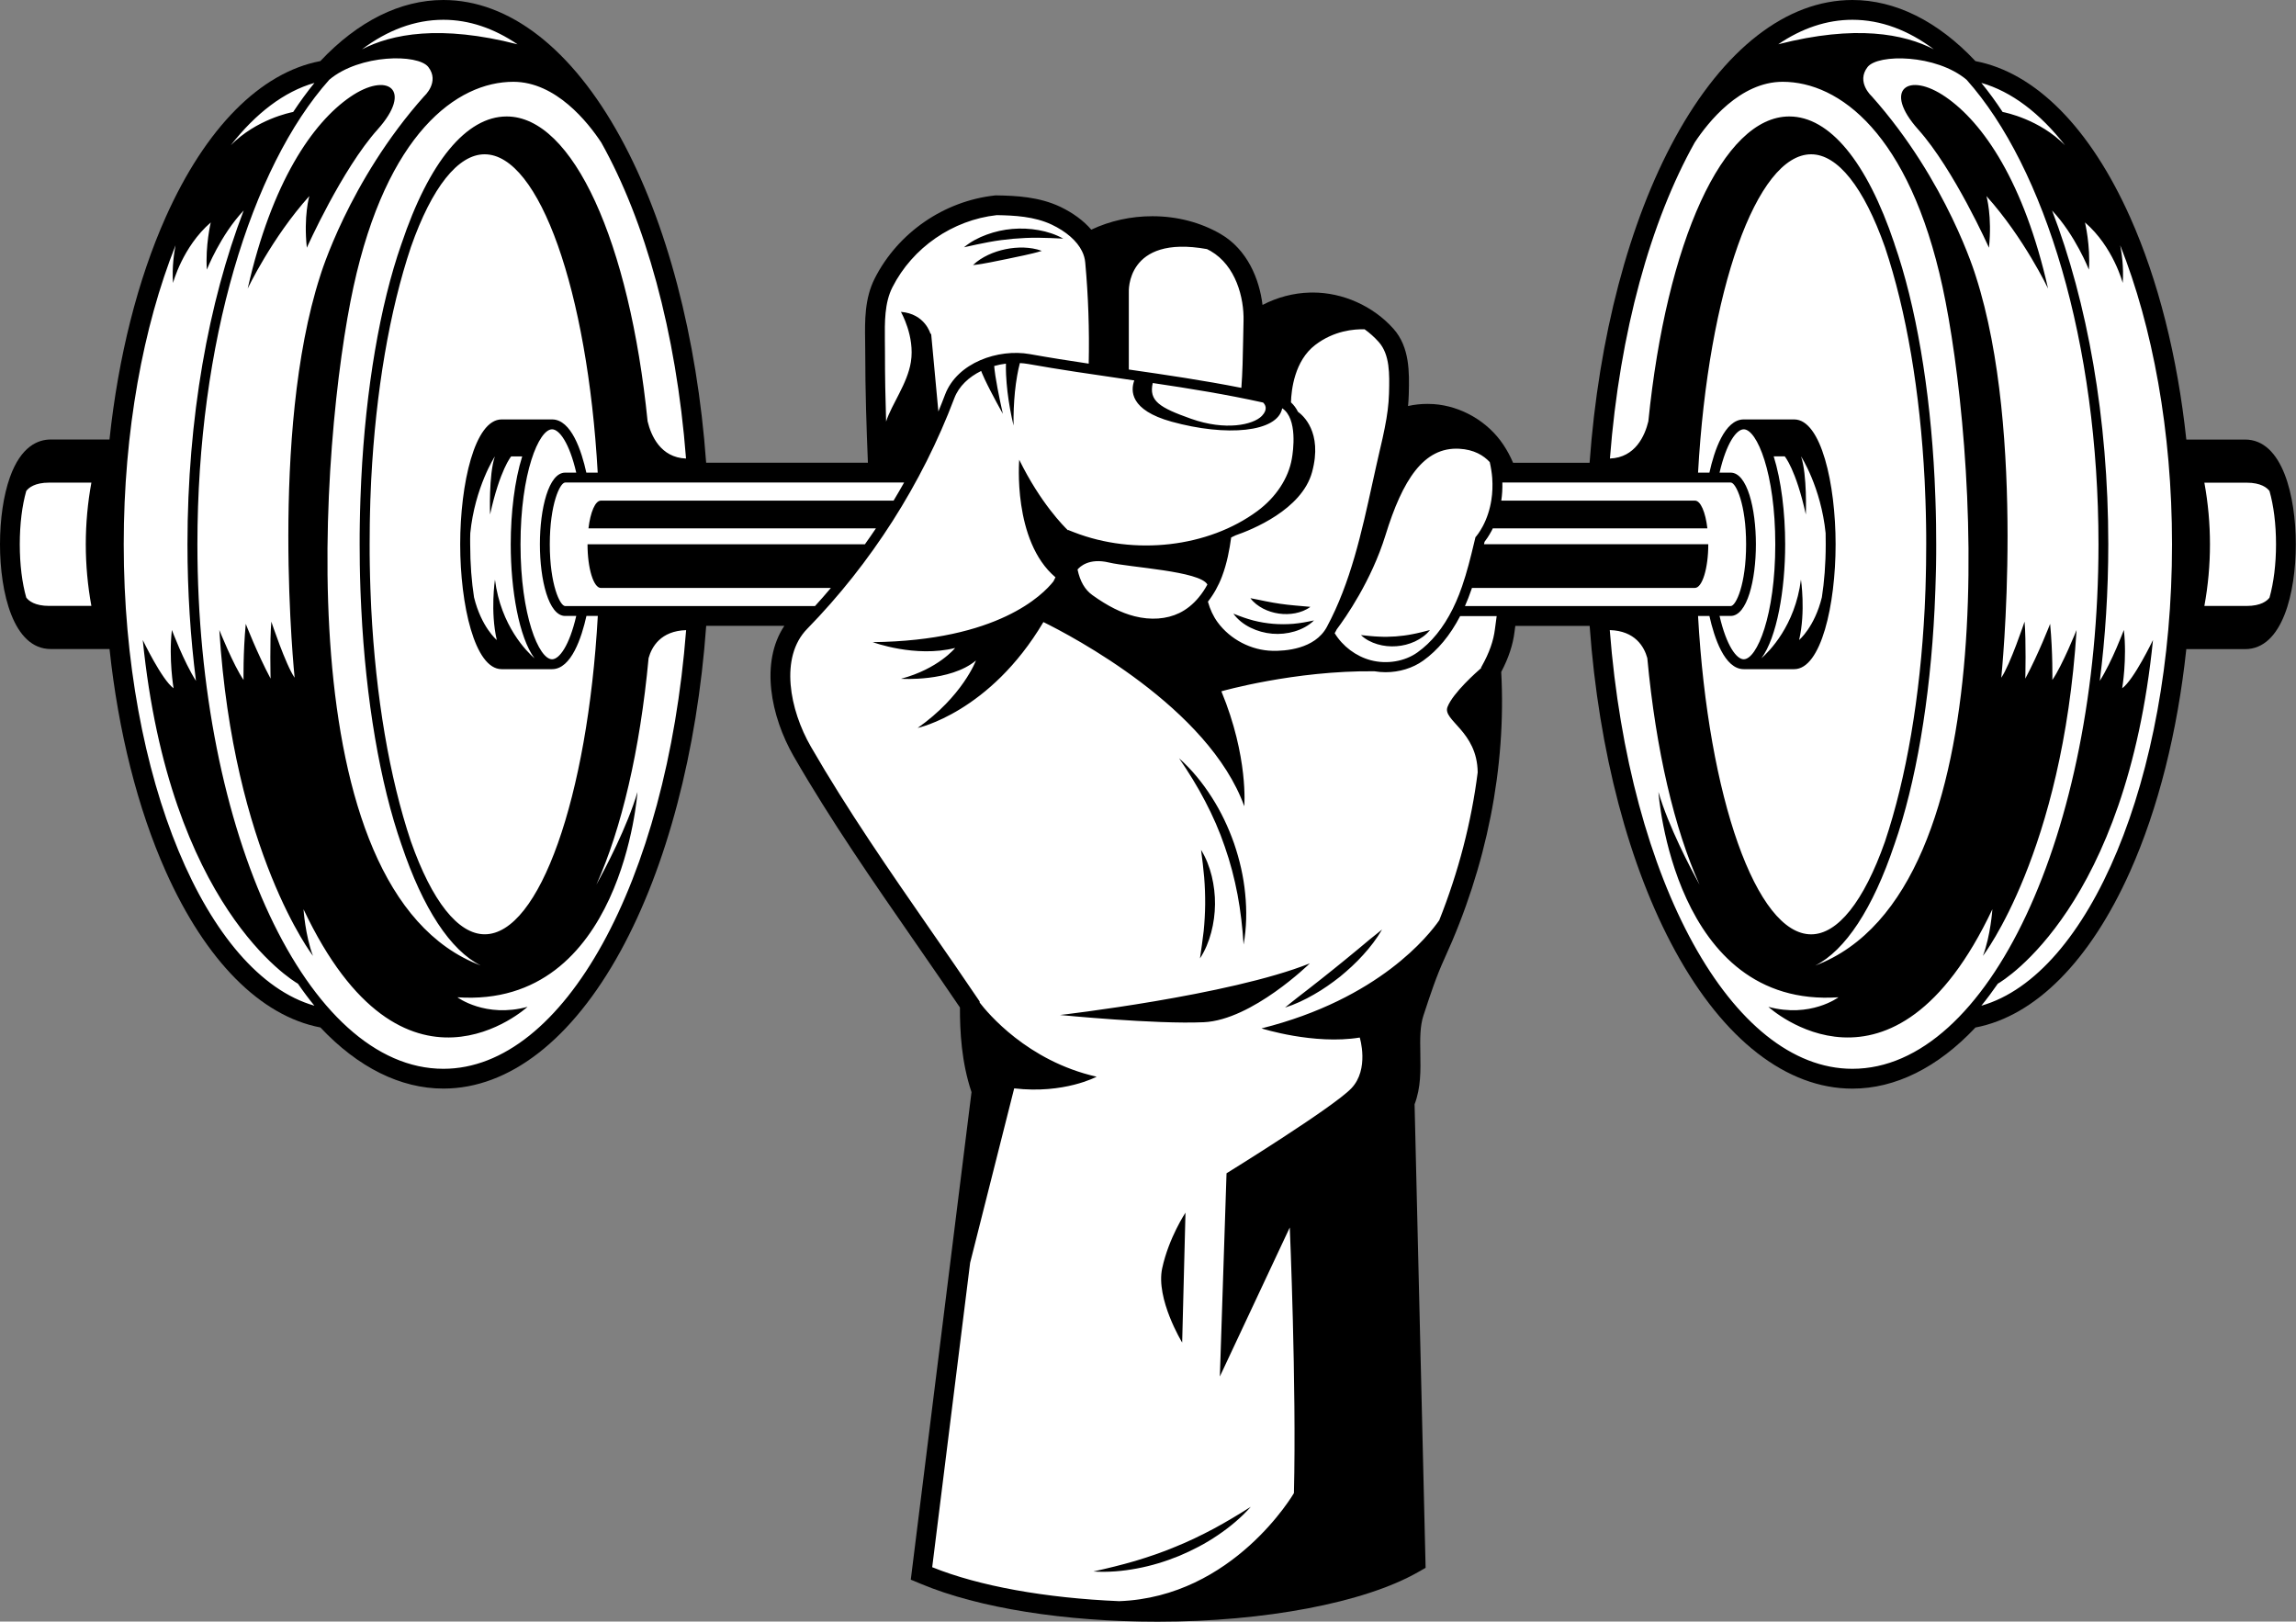 <?xml version="1.0" encoding="UTF-8"?><svg xmlns="http://www.w3.org/2000/svg" xmlns:xlink="http://www.w3.org/1999/xlink" height="327.9" preserveAspectRatio="xMidYMid meet" version="1.0" viewBox="0.0 0.0 464.3 327.9" width="464.3" zoomAndPan="magnify"><rect x="0.0" y="0.0" width="464.3" height="327.9" fill="#808080" stroke="none"/><g id="change1_1"><path d="M234.08,327.92c-18.8,0-36.22-2.78-47.8-7.63l-2.1-0.87l12.28-98.58c-2.04-6.09-2.35-12.26-2.34-17.12 c-2.6-3.84-5.29-7.73-7.89-11.49l-1.25-1.81c-8.31-11.99-16.91-24.38-24.45-37.44c-4.7-8.17-6.83-19.06-1.92-26.43h-15.8 c-1.84,25.4-7.97,48.7-17.32,65.77c-9.82,17.92-22.54,27.8-35.82,27.8c-8.68,0-17.27-4.27-24.88-12.36 c-12.11-2.31-23.19-13.48-31.27-31.55c-5.66-12.69-9.58-28.2-11.37-44.97H10.26C2.69,131.25,0,119.83,0,110.06 c0-5.1,0.71-9.9,1.99-13.51c2.25-6.35,5.74-7.68,8.27-7.68h11.88c1.79-16.78,5.71-32.29,11.37-44.97 c8.08-18.07,19.16-29.24,31.27-31.55C72.39,4.27,80.98,0,89.66,0c13.29,0,26.01,9.87,35.82,27.8c9.35,17.08,15.48,40.37,17.32,65.77 h32.71c-0.28-6.82-0.54-14.55-0.54-22.37c0-0.72-0.01-1.44-0.02-2.17l0-0.11c-0.06-4.01-0.13-8.56,1.95-12.64 c4.68-9.22,13.99-15.64,24.3-16.76l0.11-0.01h0.24c4,0.06,8.59,0.3,12.83,2.29c2.61,1.25,4.75,2.83,6.3,4.64 c3.79-1.79,8.02-2.72,12.35-2.72c4.98,0,9.75,1.24,13.8,3.59c5.42,3.15,7.85,9.13,8.48,14.35c2.98-1.55,6.28-2.42,9.57-2.5 c0.19-0.01,0.4-0.01,0.6-0.01c6.1,0,12.19,2.73,16.29,7.31c3.35,3.74,3.22,8.91,3.12,13.07l-0.01,0.33 c-0.02,0.73-0.07,1.48-0.14,2.24c1.29-0.29,2.6-0.43,3.92-0.43c0.42,0,0.84,0.01,1.25,0.04c5.59,0.39,11,3.54,14.11,8.23 c0.75,1.13,1.4,2.32,1.96,3.64h15.47c1.84-25.4,7.97-48.7,17.32-65.77C348.59,9.87,361.31,0,374.6,0c8.68,0,17.27,4.27,24.88,12.36 c12.11,2.31,23.19,13.48,31.27,31.55c5.66,12.67,9.58,28.19,11.37,44.97H454c7.57,0,10.26,11.42,10.26,21.19 s-2.69,21.19-10.26,21.19h-11.88c-1.79,16.77-5.71,32.28-11.37,44.96c-8.08,18.07-19.16,29.24-31.27,31.55 c-7.61,8.09-16.2,12.36-24.88,12.36c-13.29,0-26.01-9.87-35.82-27.8c-9.35-17.08-15.48-40.37-17.32-65.77h-15.03 c-0.05,0.38-0.1,0.76-0.15,1.13c-0.32,2.66-1.2,5.34-2.7,8.18c1.04,19.27-2.92,39.3-11.47,57.95c-1.68,3.68-2.87,7.3-4.13,11.14 l-0.11,0.32c-0.74,2.24-0.7,4.85-0.65,7.61l0,0.12c0.06,3.42,0.13,6.9-1.16,10.29l2.23,93.72l-1.55,0.89 C275.89,324.09,255.72,327.92,234.08,327.92z" fill="inherit"/></g><g id="change2_1"><path d="M234.08,324.92c-18.41,0-35.41-2.7-46.64-7.4l12.09-97l-0.08-0.22c-2.12-6.06-2.35-12.37-2.32-17.18l0-0.31 l-0.17-0.26c-2.72-4.02-5.53-8.09-8.25-12.03l-1.25-1.81c-8.28-11.94-16.84-24.29-24.32-37.23c-4.62-8.03-6.6-18.89-0.6-25.02 l0.38-0.41c0.25-0.27,0.51-0.54,0.77-0.8l1.65-1.7H140l-0.06,0.94c-3.38,52.81-25,92.63-50.28,92.63c-8.11,0-15.89-4-23.13-11.89 l-0.23-0.26l-0.34-0.06c-11.35-1.84-21.9-12.47-29.7-29.93c-5.73-12.85-9.64-28.7-11.31-45.84l-0.09-0.9h-14.6 c-4.99,0-7.26-9.43-7.26-18.19c0-4.77,0.64-9.21,1.81-12.51c1.32-3.72,3.2-5.68,5.45-5.68h14.6l0.09-0.9 c1.67-17.15,5.58-33.01,11.31-45.84c7.8-17.46,18.35-28.09,29.7-29.93l0.34-0.06l0.23-0.26C73.77,7,81.55,3,89.66,3 c25.28,0,46.9,39.82,50.28,92.63l0.06,0.94h38.64l-0.04-1.04c-0.3-7.28-0.63-15.76-0.62-24.33c0-0.74-0.01-1.47-0.02-2.21l0-0.11 c-0.06-3.85-0.12-7.82,1.62-11.24c4.22-8.31,12.61-14.1,21.89-15.13h0.08c3.64,0.06,7.85,0.27,11.56,2.01 c2.77,1.32,4.89,3.06,6.14,5.01l0.51,0.79l0.82-0.45c3.73-2.06,8.03-3.15,12.46-3.15c4.45,0,8.7,1.1,12.3,3.19 c5.48,3.19,7.28,10.08,7.14,15.02v2.23l1.6-1.19c3.17-2.36,7.04-3.71,10.89-3.8c0.18,0,0.35-0.01,0.53-0.01 c5.26,0,10.51,2.36,14.05,6.32c2.56,2.86,2.45,7.18,2.36,10.99l-0.01,0.28c-0.05,1.61-0.22,3.26-0.52,5.05l-0.3,1.78l1.67-0.69 c1.93-0.8,3.92-1.2,5.93-1.2c0.35,0,0.69,0.01,1.04,0.04c4.69,0.33,9.22,2.97,11.83,6.9c0.86,1.29,1.57,2.71,2.16,4.32l0.24,0.65 h20.33l0.06-0.94C327.7,42.82,349.32,3,374.6,3c8.11,0,15.89,4,23.13,11.89l0.23,0.26l0.34,0.06c11.35,1.84,21.9,12.47,29.7,29.93 c5.73,12.83,9.64,28.68,11.31,45.84l0.09,0.9H454c4.99,0,7.26,9.43,7.26,18.19s-2.27,18.19-7.26,18.19h-14.6l-0.09,0.9 c-1.67,17.14-5.58,32.99-11.31,45.84c-7.8,17.46-18.35,28.09-29.7,29.93l-0.34,0.06l-0.23,0.26c-7.24,7.89-15.02,11.89-23.13,11.89 c-25.28,0-46.9-39.82-50.28-92.63l-0.06-0.94h-20.44l-0.12,0.86c-0.14,0.98-0.27,1.95-0.39,2.9c-0.29,2.45-1.15,4.94-2.62,7.63 l-0.14,0.25l0.02,0.29c1.12,18.96-2.74,38.7-11.17,57.09c-1.75,3.84-2.97,7.54-4.26,11.45l-0.1,0.31c-0.9,2.74-0.85,5.59-0.8,8.61 l0,0.12c0.06,3.25,0.12,6.56-1.09,9.5l-0.08,0.2l2.2,92.56l-0.01,0C274.83,321.24,255.23,324.92,234.08,324.92z" fill="#FFF"/></g><g id="change1_2"><path d="M454,90.87h-13.69c-1.67-17.16-5.57-33.11-11.39-46.15c-7.94-17.8-18.75-28.61-30.45-30.51C391.32,6.42,383.2,2,374.6,2 c-25.9,0-47.86,40.16-51.28,93.57h-18.69c-0.62-1.66-1.36-3.15-2.27-4.52c-2.78-4.18-7.61-6.99-12.59-7.34 c-2.53-0.18-5.05,0.26-7.42,1.24c0.31-1.86,0.48-3.56,0.53-5.16l0.01-0.23c0.11-4.02,0.23-8.58-2.61-11.75 c-3.85-4.3-9.56-6.8-15.35-6.64c-4.09,0.1-8.15,1.55-11.46,4.01l0-0.21c0.13-5.22-1.79-12.51-7.64-15.91 c-7.65-4.43-17.85-4.41-25.74-0.06c-1.34-2.1-3.63-3.98-6.56-5.38c-3.9-1.83-8.23-2.05-11.98-2.1l-0.06,0l-0.06,0.01 c-9.64,1.05-18.35,7.05-22.73,15.67c-1.84,3.64-1.78,7.74-1.73,11.71c0.01,0.77,0.02,1.54,0.02,2.31 c-0.01,8.51,0.31,16.98,0.62,24.37h-36.66C137.52,42.16,115.56,2,89.66,2c-8.61,0-16.73,4.42-23.87,12.21 c-11.7,1.9-22.5,12.72-30.45,30.51c-5.82,13.04-9.72,28.99-11.39,46.15H10.26c-1.89,0-4.53,1.1-6.39,6.35 C2.66,100.62,2,105.18,2,110.06c0,9.55,2.55,19.19,8.26,19.19h13.69c1.67,17.16,5.57,33.11,11.39,46.15 c7.94,17.8,18.75,28.61,30.45,30.51c7.15,7.79,15.27,12.21,23.87,12.21c25.9,0,47.86-40.16,51.28-93.57h22.02 c-0.38,0.4-0.76,0.81-1.15,1.21c-6.37,6.51-4.36,17.86,0.46,26.22c7.43,12.88,16.04,25.3,24.35,37.31c3.13,4.52,6.37,9.19,9.5,13.83 c-0.03,4.98,0.24,11.39,2.38,17.52l-12.14,97.52l0.7,0.29c11.33,4.75,28.47,7.48,47.03,7.48c21.31,0,41.1-3.73,51.66-9.74l0.52-0.3 l-2.22-92.94c1.3-3.15,1.24-6.58,1.18-9.9c-0.06-2.98-0.11-5.79,0.75-8.4l0.1-0.3c1.28-3.89,2.49-7.57,4.22-11.37 c8.5-18.54,12.39-38.44,11.26-57.57c1.53-2.79,2.43-5.4,2.75-7.98c0.12-0.94,0.25-1.91,0.38-2.88h18.64 c3.42,53.41,25.38,93.57,51.28,93.57c8.61,0,16.73-4.42,23.87-12.21c11.7-1.9,22.5-12.72,30.45-30.51 c5.82-13.04,9.72-28.99,11.39-46.15H454c5.71,0,8.26-9.64,8.26-19.19C462.26,100.51,459.71,90.87,454,90.87z M454.3,122.53 c-4.27,0-8.53,0-8.53,0c1.51-8.24,1.51-16.69,0-24.93c0,0,4.27,0,8.53,0c2.93,0,4.16,1.04,4.64,1.69c0.83,2.91,1.32,6.62,1.32,10.78 c0,4.01-0.47,7.77-1.32,10.78C458.46,121.49,457.23,122.53,454.3,122.53z M417.59,29.37c-5.17-5.24-12.05-6.62-12.62-6.73 c-1.38-2.1-2.82-4.07-4.3-5.88C406.8,18.51,412.52,22.9,417.59,29.37z M391.07,9.98c-6-3.12-15.83-5.04-31.47-1.03 c4.75-3.22,9.79-4.95,15-4.95C380.37,4,385.91,6.11,391.07,9.98z M369.2,110.06c0,4.04-0.3,7.63-0.78,10.72 c-1.48,6.03-4.6,8.63-4.6,8.63c1.35-5.77,0.37-12.21,0.37-12.21c-1.19,9.37-6.5,14.6-8,15.91c3.14-4.21,4.81-13.84,4.81-23.05 c0-6.37-0.8-12.94-2.32-17.78h2.23c0,0,2.25,2.6,4.27,11.75c0,0,0.3-8.01-0.97-11.75c0,0,4.03,6.22,4.97,15.52 C369.18,108.54,369.2,109.29,369.2,110.06z M359,110.06c0,14.41-3.71,23.25-6.38,23.25c-1.46,0-3.49-2.72-4.89-8.76h2.24 c3.36,0,5.11-7.29,5.11-14.49s-1.75-14.49-5.11-14.49h-2.24c1.4-6.04,3.43-8.76,4.89-8.76C355.29,86.81,359,95.65,359,110.06z M352.62,135.31h10.2c5.44,0,8.38-13.01,8.38-25.25s-2.94-25.25-8.38-25.25h-10.2c-3.89,0-5.98,6.41-6.94,10.76h-2.3 c2.06-36.77,11.84-64.37,22.87-64.37c5.36,0,10.66,6.65,14.94,18.8c4.32,12.9,7.09,29.18,8.01,47.09c0.04,0.7,0.07,1.41,0.09,2.13 c0.03,0.51,0.04,1,0.06,1.51l0,0.1l0.01,0.07c0.03,0.86,0.06,1.73,0.08,2.61c0.02,0.48,0.03,0.95,0.03,1.44 c0.01,0.33,0.02,0.66,0.02,1.02c0.03,1.35,0.03,2.71,0.03,4.09s-0.01,2.73-0.03,4.11c0,0.34-0.01,0.67-0.02,1.02 c-0.01,0.48-0.02,0.95-0.03,1.44c-0.02,0.86-0.04,1.73-0.07,2.63l-0.01,0.14c-0.02,0.51-0.03,1-0.06,1.53 c-0.03,0.7-0.06,1.41-0.09,2.11c-0.92,17.91-3.69,34.2-8.04,47.17c-4.26,12.07-9.55,18.72-14.92,18.72 c-11.04,0-20.81-27.6-22.87-64.37h2.3C346.65,128.9,348.73,135.31,352.62,135.31z M383.09,170.76c0-0.01,0-0.01,0.01-0.02 c4.32-12.33,7.2-29.24,8.11-47.61c0.04-0.71,0.07-1.43,0.09-2.12c0.03-0.51,0.04-1,0.06-1.51c0.01-0.08,0.01-0.15,0.01-0.2 c0.03-0.88,0.06-1.76,0.08-2.62c0.02-0.49,0.03-0.98,0.04-1.46c0.01-0.34,0.02-0.7,0.02-1.03c0.03-1.37,0.03-2.74,0.03-4.12 s-0.01-2.76-0.03-4.1c0-0.35-0.01-0.71-0.02-1.05c-0.01-0.49-0.02-0.98-0.03-1.45c-0.02-0.88-0.04-1.76-0.08-2.6 c0-0.08,0-0.16-0.01-0.24c-0.02-0.51-0.03-1-0.06-1.49c-0.03-0.71-0.06-1.43-0.09-2.14c0-0.02,0-0.04,0-0.06 c-0.91-18.36-3.79-35.24-8.13-47.64c0,0,0-0.01,0-0.01c0,0,0,0,0-0.01c0,0,0,0,0-0.01c0,0,0,0,0-0.01 c-5.57-16.58-13.12-25.71-21.26-25.71c-13.42,0-24.83,25.33-28.5,61.65c-0.7,2.89-2.61,7.32-7.77,7.52 c1.99-25.68,8.27-48.05,17.15-63.91c2.69-4.08,9.17-12.27,17.78-12.27c11.45,0,25.6,10.48,32.33,41.47 c6.63,30.5,14.02,122.2-25.74,137.24C373.15,192.18,378.72,183.78,383.09,170.76z M298.53,108.44l-0.16,0.18l-0.29,1.21 c-0.68,2.86-1.43,5.88-2.42,8.74c-0.39,1.14-0.79,2.16-1.21,3.1c-0.21,0.49-0.44,0.97-0.67,1.44c-1.91,3.84-4.31,6.8-7.14,8.81 c-2.56,1.83-6.17,2.44-9.42,1.59c-3-0.79-5.7-2.82-7.32-5.48c0.06-0.1,0.12-0.19,0.17-0.29c0.08-0.16,0.16-0.32,0.25-0.48 c1.74-2.31,7-9.8,9.86-19.05c3.45-11.18,7.72-17.85,14.9-17.47c3.02,0.16,4.95,1.37,6.18,2.7c0.25,1.1,0.42,2.18,0.5,3.2 c0.11,1.55,0.05,3.04-0.17,4.44c-0.29,1.89-0.87,3.68-1.72,5.3C299.16,107.71,298.54,108.43,298.53,108.44z M244.16,118.2 c-0.52,0.95-1.1,1.83-1.76,2.61c-1.14,1.38-2.46,2.44-3.92,3.15c-2.57,1.25-5.78,1.48-9.05,0.65c-2.7-0.69-5.41-2.04-8.52-4.27 c-1.52-1.09-2.49-2.76-3.01-5.18c0.46-0.55,2.31-2.38,6.34-1.42C228.46,114.75,242.69,115.46,244.16,118.2z M280.89,79.49 l-0.01,0.23c-0.06,2.03-0.34,4.25-0.85,6.77l-0.02,0.11c-0.25,1.31-0.56,2.64-0.86,3.92l-0.15,0.64c-0.5,2.14-0.97,4.3-1.45,6.47 c-2.18,9.95-4.43,20.23-9.24,29.16c-2.44,4.51-8.51,4.87-10.99,4.81c-4.3-0.09-8.56-2.31-11.1-5.79c-0.87-1.19-1.52-2.59-1.95-4.15 c1.16-1.48,2.14-3.22,2.84-5.08c1.03-2.72,1.53-5.49,1.86-7.9c0.3-0.14,0.59-0.28,0.89-0.43c3.26-1.12,13.4-5.18,15.47-12.79 c2.21-8.15-1.96-11.56-2.85-12.19c-0.37-0.74-0.84-1.38-1.42-1.91c0.07-2.5,0.71-8.4,4.91-11.61c3.78-2.89,7.85-3.23,9.99-3.16 c1.03,0.74,1.98,1.59,2.83,2.54C281.09,71.7,280.99,75.66,280.89,79.49z M255.18,84.1c-1.75,1.81-7.36,3.05-14.32,0.58 c-6.42-2.28-8.57-3.61-7.75-7.23c7.41,1.1,14.92,2.31,22.32,3.95C255.84,81.79,256.48,82.74,255.18,84.1z M251.47,64.9l-0.08,3.87 c-0.06,3.32-0.12,6.47-0.36,9.66c-7.61-1.51-15.27-2.63-22.76-3.71V59.08c0,0-0.67-11.68,15.81-8.71c0.25,0.13,0.5,0.25,0.74,0.39 C249.92,53.72,251.59,60.22,251.47,64.9z M180.47,58.08c4.07-8.01,12.15-13.59,21.1-14.58c3.53,0.06,7.58,0.26,11.09,1.91 c2.95,1.4,5.13,3.3,6.14,5.37c0.38,0.76,0.59,1.52,0.66,2.33c0.62,6.75,0.85,13.61,0.7,20.42c-3.97-0.59-7.97-1.22-11.93-1.93 c-6.31-1.12-14.65,1.69-17.12,8.2c-0.43,1.14-0.88,2.28-1.35,3.41l-1.46-15.71l-0.14,0.01l0-0.01c0,0-1.06-4.05-5.98-4.44 c0,0,2.86,4.92,2.02,10.14c-0.71,4.41-3.85,8.46-5.01,12.04c-0.14-4.56-0.24-9.3-0.23-14.06c0-0.78-0.01-1.56-0.02-2.34 C178.91,65.13,178.85,61.28,180.47,58.08z M95.1,107.81c0.93-9.3,4.97-15.52,4.97-15.52c-1.27,3.74-0.97,11.75-0.97,11.75 c2.02-9.15,4.27-11.75,4.27-11.75h2.23c-1.53,4.84-2.32,11.41-2.32,17.78c0,9.21,1.67,18.84,4.81,23.05 c-1.51-1.31-6.81-6.54-8-15.91c0,0-0.97,6.44,0.37,12.21c0,0-3.12-2.6-4.6-8.63c-0.48-3.09-0.78-6.68-0.78-10.72 C95.06,109.29,95.08,108.54,95.1,107.81z M105.26,110.06c0-14.41,3.71-23.25,6.38-23.25c1.46,0,3.49,2.72,4.89,8.76h-2.24 c-3.35,0-5.11,7.29-5.11,14.49s1.76,14.49,5.11,14.49h2.24c-1.4,6.04-3.43,8.76-4.89,8.76 C108.97,133.31,105.26,124.47,105.26,110.06z M111.64,84.81h-10.2c-5.44,0-8.38,13.01-8.38,25.25s2.94,25.25,8.38,25.25h10.2 c3.89,0,5.98-6.41,6.95-10.76h2.3c-2.06,36.77-11.84,64.37-22.87,64.37c-5.36,0-10.66-6.65-14.94-18.81c0,0,0,0,0,0 c-4.32-12.9-7.09-29.17-8.01-47.09c-0.03-0.7-0.07-1.4-0.09-2.11c-0.03-0.51-0.04-1-0.06-1.51l0-0.1l-0.01-0.07 c-0.03-0.86-0.06-1.73-0.08-2.61c-0.02-0.45-0.02-0.9-0.03-1.44c-0.01-0.33-0.02-0.66-0.02-1.02c-0.03-1.35-0.03-2.72-0.03-4.09 s0.01-2.73,0.03-4.1c0-0.34,0.01-0.67,0.02-1.09c0.01-0.45,0.02-0.9,0.03-1.37c0.02-0.86,0.04-1.73,0.07-2.63l0.01-0.13 c0.02-0.51,0.03-1,0.06-1.53c0.03-0.7,0.06-1.4,0.09-2.11c0-0.06,0.01-0.12,0.01-0.19c0.93-17.84,3.7-34.05,8.03-46.98 C87.34,37.85,92.64,31.2,98,31.2c11.04,0,20.81,27.6,22.87,64.37h-2.3C117.61,91.21,115.53,84.81,111.64,84.81z M121.59,28.82 c8.87,15.85,15.15,38.22,17.14,63.9c-5.16-0.2-7.07-4.63-7.77-7.52c-3.67-36.32-15.09-61.65-28.5-61.65 c-8.14,0-15.7,9.14-21.29,25.81c0,0.01,0,0.01-0.01,0.02c-4.32,12.33-7.2,29.24-8.11,47.63c-0.03,0.7-0.07,1.42-0.09,2.11 c-0.03,0.51-0.04,1-0.06,1.5c-0.01,0.08-0.01,0.15-0.01,0.2c-0.03,0.88-0.06,1.76-0.08,2.62c-0.02,0.46-0.02,0.92-0.03,1.46 c-0.01,0.34-0.02,0.7-0.02,1.03c-0.03,1.37-0.03,2.74-0.03,4.12s0.01,2.76,0.03,4.11c0,0.35,0.01,0.71,0.02,1.02l0,0.1 c0.01,0.46,0.02,0.92,0.03,1.37c0.02,0.88,0.04,1.76,0.08,2.6c0,0.08,0,0.16,0.01,0.24c0.02,0.51,0.03,1,0.06,1.49 c0.03,0.7,0.06,1.42,0.1,2.14c0.91,18.37,3.79,35.28,8.13,47.69c0,0.01,0,0.01,0.01,0.02c4.35,12.95,9.91,21.34,16.01,24.4 C57.46,180.19,64.85,88.5,71.48,58.01c6.74-30.98,20.88-41.47,32.33-41.47C112.41,16.54,118.9,24.74,121.59,28.82z M104.66,8.96 C89.02,4.94,79.2,6.87,73.19,9.98C78.35,6.11,83.89,4,89.66,4C94.87,4,99.91,5.74,104.66,8.96z M63.59,16.76 c-1.48,1.81-2.91,3.78-4.3,5.88c-0.57,0.11-7.45,1.49-12.62,6.73C51.73,22.9,57.46,18.51,63.59,16.76z M5.31,99.28 c0.49-0.65,1.72-1.69,4.64-1.69c4.27,0,8.53,0,8.53,0c-1.51,8.24-1.51,16.69,0,24.93c0,0-4.27,0-8.53,0c-2.93,0-4.16-1.04-4.64-1.69 C4.48,117.93,4,114.21,4,110.06C4,105.9,4.48,102.19,5.31,99.28z M25.02,110.06c0-22.87,3.94-44.02,10.48-60.46 c-0.28,1.42-0.75,4.39-0.51,7.62c0,0,1.91-7.3,7.63-12.24c0,0-1.12,4.71-0.79,9.54c0,0,2.75-6.99,7.45-11.96 c-7.11,18.51-11.37,41.98-11.37,67.49c0,9.55,0.6,18.8,1.72,27.63c-2.49-3.92-4.87-10.3-4.87-10.3c-0.67,5.89,0.34,11.79,0.34,11.79 c-2.36-1.68-6.23-9.76-6.23-9.76c5.42,53.86,30.15,68.79,31.38,69.5c1.08,1.57,2.19,3.06,3.33,4.45 C41.75,197.14,25.02,157.24,25.02,110.06z M89.66,216.12c-27.43,0-49.74-47.58-49.74-106.06c0-40.74,10.83-76.18,26.67-93.94 c6.14-5.18,17.94-5.27,20.03-2.57c2.35,3.03-0.83,5.89-0.83,5.89C70.46,36.62,64.74,55.82,64.74,55.82 c-10.27,31.83-5.16,81.22-5.16,81.22c-1.8-2.58-4.71-11.34-4.71-11.34c-0.34,3.82-0.15,11.52-0.15,11.52 c-2.69-5.05-5.02-11.07-5.02-11.07c-0.56,5.95-0.45,11.34-0.45,11.34c-2.02-2.92-4.9-10.1-4.9-10.1 c2.84,45.04,18.94,65.9,18.94,65.9c-1.57-4.15-1.91-9.43-1.91-9.43c20.21,42.77,45.3,19.73,45.3,19.73 c-8.5,2.31-14.18-1.93-14.18-1.93c33.39,2.27,36.41-41.51,36.41-41.51c-2.06,7.03-6.51,15.47-8.31,18.73 c5.05-11.21,8.82-27.12,10.56-45.81c0.64-2.29,2.46-5.5,7.59-5.65C134.79,178.25,114.02,216.12,89.66,216.12z M114.29,122.55 c-1.06,0-3.11-4.41-3.11-12.49c0-8.08,2.05-12.49,3.11-12.49h68.54c-0.69,1.23-1.4,2.45-2.13,3.66h-59.19 c-1.14,0-2.12,2.32-2.51,5.61h58.13c-0.73,1.08-1.47,2.16-2.23,3.22h-56.09c0,4.88,1.22,8.83,2.7,8.83h46.51 c-1.05,1.24-2.11,2.46-3.21,3.66H114.29z M302.31,127.19c-0.29,2.4-1.16,4.85-2.65,7.5l-0.15,0.26l0.01,0.14 c-0.83,0.72-5.68,4.98-6.8,7.85c-1.08,2.75,6.01,4.87,6.1,13.24c-1.27,10.07-3.89,20.13-7.77,29.9 c-2.03,2.94-12.13,15.91-35.95,21.87c0,0,10.61,3.37,19.87,1.85c0,0,1.99,6.4-1.7,10.27s-25.24,17.18-25.24,17.18l-1.35,41.09 l14.14-30.14c0,0,1.37,31.96,0.84,53.72c0,0-12.19,21.01-35.34,21.85c-14.88-0.63-28.33-3.04-37.81-6.87l7.67-61.55l8.91-35.27 c10.1,1.18,16.67-2.36,16.67-2.36c-14-3.16-22.09-12.95-23.65-14.99l0-0.21l-0.17-0.26c-3.19-4.73-6.49-9.49-9.69-14.1 c-8.3-11.98-16.88-24.36-24.27-37.17c-4.3-7.45-6.37-18.09-0.76-23.82c12.93-13.23,23.23-29.36,29.76-46.64 c0.93-2.46,2.97-4.31,5.43-5.52l0.17,0.43c0.18,0.42,0.36,0.83,0.55,1.24c0.38,0.81,0.78,1.6,1.18,2.38 c0.81,1.57,1.64,3.1,2.49,4.63c-0.38-1.71-0.75-3.41-1.07-5.12c-0.16-0.85-0.31-1.71-0.44-2.55c-0.06-0.42-0.12-0.84-0.17-1.26 l-0.06-0.61l-0.01-0.14c0.78-0.22,1.57-0.38,2.37-0.48c-0.02,0.76,0,1.49,0.03,2.25c0.05,1.17,0.16,2.33,0.29,3.48 c0.28,2.3,0.69,4.57,1.22,6.79c-0.03-2.29,0.06-4.56,0.28-6.81c0.12-1.12,0.26-2.23,0.46-3.33c0.15-0.83,0.33-1.71,0.54-2.49 c0.56,0.03,1.11,0.08,1.65,0.18c6.4,1.14,12.88,2.08,19.15,2.99c0.78,0.11,1.56,0.23,2.34,0.34c-0.76,2.05-0.92,6,7.54,8.34 c11.08,3.06,21.42,2.16,22.37-2.71c3.17,2.08,2.21,8.74,1.95,10.19c-0.68,3.96-3.22,7.82-6.97,10.59 c-9.93,7.34-24.84,9.06-37.09,4.29l-1.2-0.47l-0.01,0.08c-0.78-0.74-5.55-5.49-9.86-14.27c0,0-1.38,16.41,7.33,23.77 c-0.13,0.28-0.27,0.55-0.41,0.82c-2.12,2.7-11.23,12-36.55,12.29c0,0,8.59,3.2,16.67,1.18c0,0-3.37,4.21-10.95,6.23 c0,0,9.94,0.67,15.16-3.7c0,0-2.69,7.24-11.79,13.64c0,0,14.57-3.1,25.43-21.41c5.63,2.77,33.41,17.29,40.62,37.24 c0,0,0.88-9.94-4.63-23.24c0,0,14.77-4.23,30.95-4.05c0.74,0.12,1.5,0.19,2.25,0.19c2.75,0,5.48-0.81,7.61-2.34 c2.95-2.1,5.46-5.13,7.47-9h7.39C302.54,125.43,302.41,126.32,302.31,127.19z M296.24,122.55c0.01-0.03,0.02-0.05,0.04-0.08 c0.44-1,0.86-2.06,1.27-3.26c0.04-0.11,0.07-0.22,0.11-0.33h45.09c1.48,0,2.7-3.95,2.7-8.83h-45.36l0.12-0.5 c0.27-0.34,0.83-1.11,1.44-2.25c0.08-0.15,0.14-0.31,0.22-0.46h43.4c-0.39-3.29-1.37-5.61-2.51-5.61h-39.17 c0.18-1.17,0.25-2.39,0.22-3.66h46.18c1.06,0,3.11,4.41,3.11,12.49s-2.05,12.49-3.11,12.49H296.24z M374.6,216.12 c-24.35,0-45.12-37.87-49.07-88.71c5.13,0.15,6.95,3.36,7.59,5.65c1.74,18.7,5.51,34.6,10.56,45.82c-1.8-3.27-6.25-11.71-8.31-18.73 c0,0,3.02,43.78,36.41,41.51c0,0-5.68,4.24-14.18,1.93c0,0,25.09,23.04,45.3-19.73c0,0-0.34,5.28-1.91,9.43 c0,0,16.1-20.86,18.94-65.9c0,0-2.88,7.19-4.9,10.1c0,0,0.11-5.39-0.45-11.34c0,0-2.32,6.02-5.02,11.07c0,0,0.19-7.71-0.15-11.52 c0,0-2.92,8.76-4.71,11.34c0,0,5.11-49.39-5.16-81.22c0,0-5.73-19.2-21.05-36.37c0,0-3.18-2.86-0.83-5.89 c2.09-2.7,13.88-2.61,20.03,2.57c15.84,17.76,26.67,53.2,26.67,93.94C424.34,168.54,402.03,216.12,374.6,216.12z M400.67,203.36 c1.14-1.39,2.25-2.89,3.33-4.45c1.23-0.71,25.97-15.63,31.38-69.5c0,0-3.87,8.08-6.23,9.76c0,0,1.01-5.89,0.34-11.79 c0,0-2.38,6.38-4.87,10.3c1.12-8.82,1.72-18.08,1.72-27.63c0-25.52-4.26-48.99-11.37-67.49c4.7,4.97,7.45,11.96,7.45,11.96 c0.34-4.83-0.79-9.54-0.79-9.54c5.73,4.94,7.63,12.24,7.63,12.24c0.24-3.23-0.23-6.2-0.51-7.62c6.54,16.44,10.48,37.59,10.48,60.46 C439.24,157.24,422.51,197.14,400.67,203.36z M239.73,245.21c0,0-3.37,5.05-4.71,11.24s4.04,15.03,4.04,15.03L239.73,245.21z M214.36,205.24c0,0,19.31,1.91,29.08,1.46c9.77-0.45,21.44-11.9,21.44-11.9C248.6,201.31,214.36,205.24,214.36,205.24z M204.9,48.28c1.65-0.14,3.31-0.22,4.98-0.21c1.68,0.01,3.36,0.1,5.12,0.18c-1.54-0.87-3.24-1.41-4.98-1.72 c-1.74-0.31-3.53-0.39-5.3-0.24c-1.77,0.15-3.52,0.54-5.18,1.15c-1.66,0.6-3.24,1.43-4.6,2.56c1.72-0.38,3.37-0.75,5.02-1.05 C201.61,48.64,203.25,48.43,204.9,48.28z M203.34,50.39c-1.21,0.25-2.39,0.63-3.5,1.15c-1.11,0.53-2.18,1.18-3.08,2.06 c1.26-0.12,2.42-0.35,3.58-0.57l3.41-0.69l3.41-0.72c1.15-0.26,2.31-0.51,3.51-0.89c-1.18-0.45-2.42-0.62-3.65-0.67 C205.78,50.03,204.54,50.14,203.34,50.39z M257.45,126.14c-1.34-0.12-2.68-0.33-4.01-0.68c-1.33-0.35-2.64-0.82-4.03-1.38 c0.88,1.22,2.11,2.17,3.47,2.84c1.36,0.67,2.87,1.09,4.4,1.22c1.53,0.13,3.08-0.03,4.54-0.47c1.45-0.44,2.83-1.16,3.9-2.22 c-1.46,0.32-2.83,0.57-4.2,0.69C260.15,126.25,258.8,126.25,257.45,126.14z M255.42,123.06c0.99,0.51,2.07,0.85,3.18,1.01 c1.11,0.16,2.24,0.14,3.33-0.07c1.09-0.22,2.15-0.61,3.06-1.29c-1.12-0.12-2.14-0.17-3.15-0.28c-1-0.09-1.98-0.2-2.95-0.34 c-0.97-0.14-1.94-0.31-2.93-0.51c-0.99-0.19-1.99-0.43-3.1-0.62C253.53,121.87,254.44,122.54,255.42,123.06z M282.25,128.69 c-1.13,0.08-2.27,0.1-3.43,0.04c-1.16-0.04-2.33-0.18-3.61-0.31c0.93,0.89,2.1,1.48,3.34,1.85c1.24,0.37,2.55,0.5,3.84,0.4 c1.29-0.09,2.57-0.42,3.74-0.96c1.16-0.55,2.24-1.3,3.04-2.31c-1.24,0.31-2.38,0.62-3.52,0.83 C284.51,128.46,283.39,128.6,282.25,128.69z M247.68,171.21c1.11,3.15,1.95,6.4,2.58,9.7c0.62,3.3,1,6.66,1.22,10.08 c0.61-3.38,0.67-6.86,0.32-10.3c-0.33-3.45-1.12-6.85-2.24-10.13c-1.15-3.27-2.64-6.43-4.51-9.34c-1.86-2.92-4.06-5.62-6.62-7.9 c1.94,2.83,3.72,5.7,5.27,8.68C245.26,164.98,246.61,168.04,247.68,171.21z M242.66,193.8c1.05-1.6,1.78-3.39,2.27-5.24 c0.49-1.85,0.75-3.77,0.77-5.7c0.02-1.92-0.21-3.85-0.66-5.71c-0.46-1.86-1.15-3.67-2.16-5.29c0.24,1.89,0.48,3.72,0.63,5.54 c0.15,1.82,0.21,3.63,0.2,5.44c-0.02,1.81-0.12,3.62-0.3,5.43C243.2,190.09,242.93,191.91,242.66,193.8z M237.67,312.78 c-2.64,1.11-5.36,2.03-8.12,2.86c-2.76,0.81-5.58,1.49-8.45,2.13c2.94,0.19,5.91-0.06,8.81-0.61c2.91-0.54,5.76-1.41,8.51-2.53 c2.74-1.15,5.38-2.52,7.83-4.19c2.45-1.65,4.74-3.56,6.7-5.76c-2.49,1.57-4.97,3.07-7.5,4.43 C242.91,310.46,240.33,311.71,237.67,312.78z M269.73,195.93c-1.61,1.32-3.26,2.58-4.9,3.88c-1.65,1.28-3.32,2.55-4.97,3.93 c2.05-0.65,3.99-1.57,5.84-2.64c1.86-1.05,3.61-2.29,5.29-3.61c1.65-1.36,3.23-2.8,4.66-4.39c1.44-1.58,2.75-3.27,3.83-5.14 c-1.7,1.32-3.3,2.67-4.9,4.01C272.95,193.3,271.36,194.64,269.73,195.93z M62.05,50.09c0,0,7.07-15.83,14.31-23.91 c7.24-8.08,2.02-11.79-5.56-6.57S54.97,36.79,50.09,58.34c0,0,4.88-10.27,12.46-18.69C62.55,39.65,61.37,43.69,62.05,50.09z M393.46,19.61c-7.58-5.22-12.8-1.52-5.56,6.57c7.24,8.08,14.31,23.91,14.31,23.91c0.67-6.4-0.51-10.44-0.51-10.44 c7.58,8.42,12.46,18.69,12.46,18.69C409.29,36.79,401.04,24.83,393.46,19.61z" fill="inherit"/></g></svg>